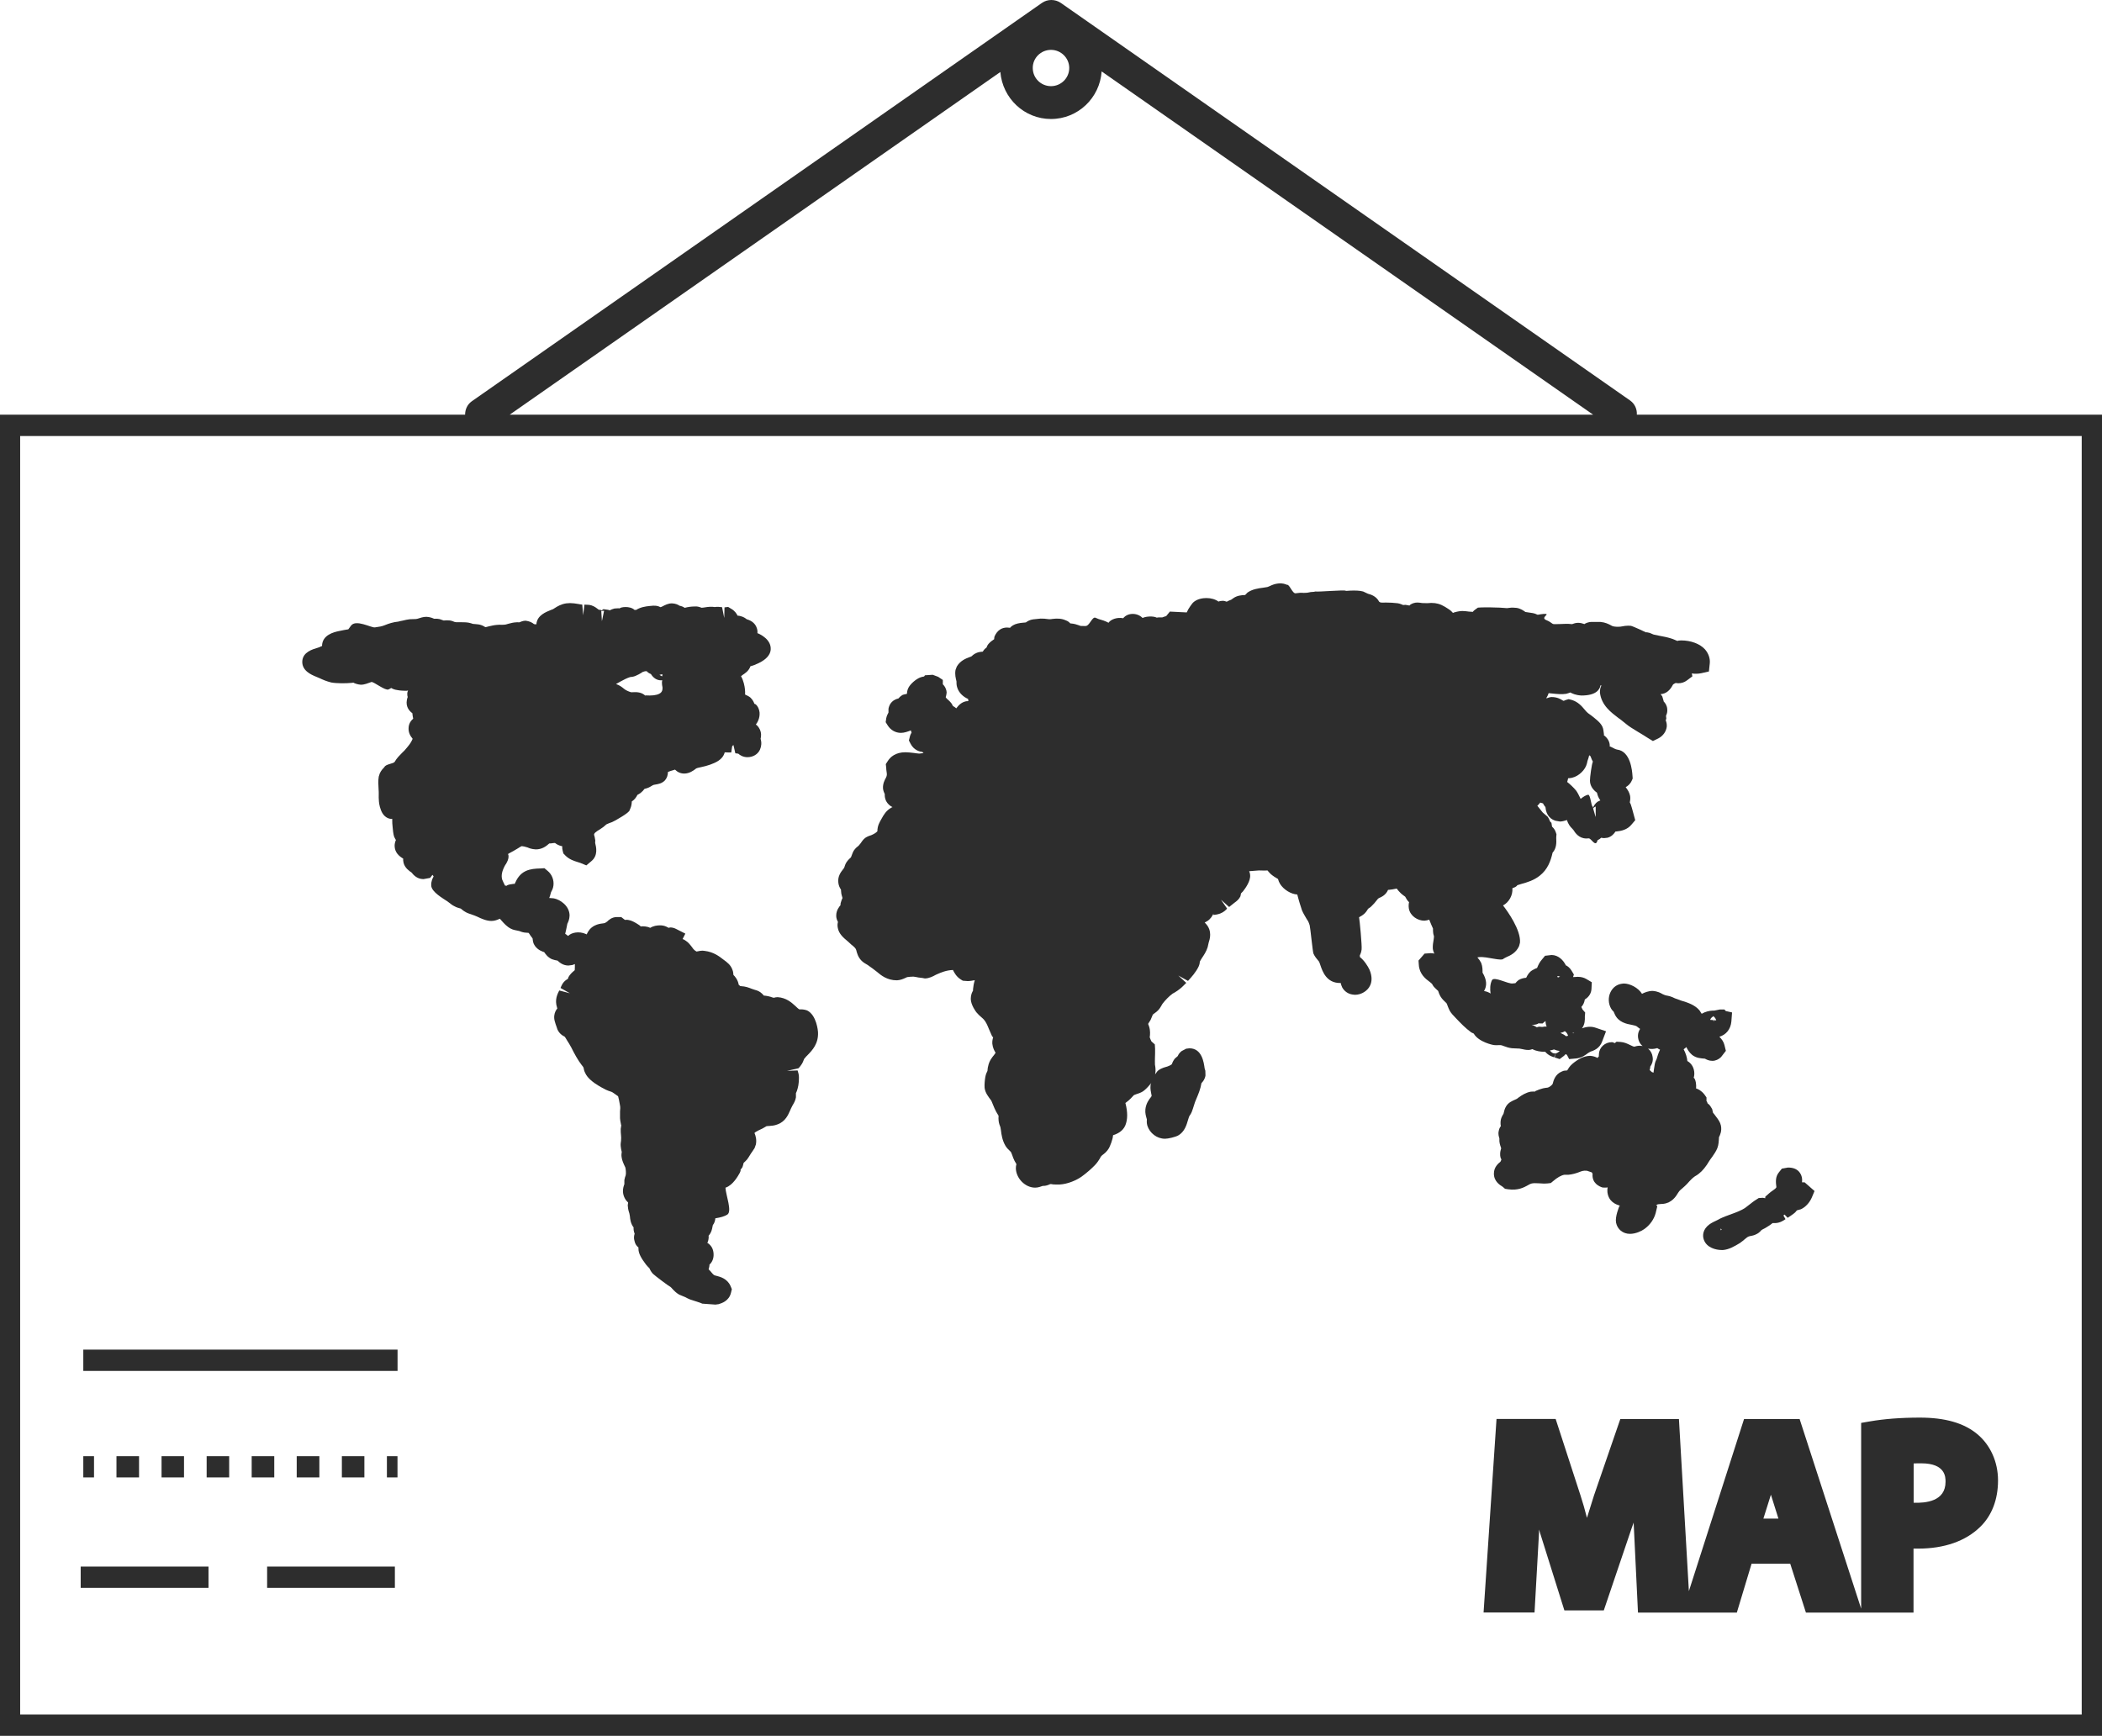 <?xml version="1.0" encoding="iso-8859-1"?>
<!-- Generator: Adobe Illustrator 16.0.0, SVG Export Plug-In . SVG Version: 6.00 Build 0)  -->
<!DOCTYPE svg PUBLIC "-//W3C//DTD SVG 1.1//EN" "http://www.w3.org/Graphics/SVG/1.1/DTD/svg11.dtd">
<svg version="1.1" id="Capa_1" xmlns="http://www.w3.org/2000/svg" xmlns:xlink="http://www.w3.org/1999/xlink" x="0px" y="0px"
	 width="32.956px" height="27.219px" viewBox="0 0 32.956 27.219" style="enable-background:new 0 0 32.956 27.219;"
	 xml:space="preserve">
<g>
	<path style="fill:#2D2D2D;" d="M4.953,10.61l0.057,0.024c0.059,0.028,0.11,0.049,0.184,0.068c0.079,0.015,0.233,0.015,0.316,0.006
		c0.011,0,0.021-0.002,0.029-0.004c0.025,0.013,0.063,0.028,0.117,0.033c0.063,0,0.109-0.024,0.168-0.043
		c0.038-0.004,0.216,0.14,0.267,0.117c0.015-0.008,0.03-0.013,0.042-0.023c0.024,0.014,0.054,0.027,0.093,0.032
		c0.047,0.01,0.09,0.01,0.129,0.012c0.017,0,0.044,0,0.036-0.008c0.002,0.002,0.004,0.004,0.006,0.004
		c-0.006,0.014-0.009,0.024-0.011,0.037c-0.002,0.038,0.004,0.064,0.007,0.062c-0.049,0.131,0.013,0.207,0.055,0.243l0.017,0.013
		c0.002,0.029,0.007,0.056,0.011,0.074l0.002,0.013c-0.029,0.024-0.064,0.066-0.071,0.13c-0.009,0.082,0.025,0.14,0.062,0.184
		c-0.001,0.006-0.003,0.01-0.005,0.014c-0.021,0.05-0.059,0.097-0.105,0.15c-0.015,0.021-0.034,0.035-0.052,0.054
		c-0.039,0.04-0.086,0.085-0.118,0.142c-0.018,0.034-0.139,0.034-0.163,0.085c-0.02,0.021-0.051,0.052-0.072,0.099l-0.016,0.05
		c-0.011,0.068-0.006,0.127-0.002,0.206c0.002,0.021,0.002,0.041,0.002,0.062c-0.002,0.042,0,0.082,0.003,0.123
		C5.944,12.61,5.96,12.69,5.995,12.75c0.046,0.076,0.116,0.096,0.154,0.089C6.15,12.85,6.15,12.864,6.15,12.876
		c0,0.022,0,0.043,0.006,0.096c0.005,0.047,0.008,0.096,0.022,0.144c0.008,0.021,0.019,0.039,0.029,0.056
		c-0.011,0.025-0.02,0.057-0.02,0.092c0.002,0.105,0.072,0.163,0.134,0.199c-0.001,0.02,0,0.042,0.006,0.066
		c0.021,0.083,0.09,0.128,0.127,0.154c0.021,0.027,0.079,0.102,0.185,0.102l0.105-0.019l0.036-0.048
		c0.011,0.013,0.018,0.024,0.018,0.026c-0.015,0.026-0.041,0.075-0.037,0.142c0.004,0.102,0.191,0.205,0.255,0.249l0.029,0.022
		c0.025,0.021,0.053,0.041,0.087,0.057c0.029,0.017,0.057,0.022,0.092,0.033c0.019,0.015,0.044,0.038,0.078,0.056
		c0.031,0.017,0.064,0.027,0.104,0.041c0.021,0.007,0.043,0.015,0.068,0.026c0.086,0.042,0.159,0.071,0.232,0.071
		c0.05,0,0.09-0.017,0.131-0.035c0.011,0.011,0.02,0.022,0.028,0.032c0.037,0.041,0.081,0.092,0.144,0.124
		c0.039,0.021,0.075,0.024,0.133,0.037l0.032,0.012c0.032,0.011,0.064,0.015,0.113,0.017c0.009,0.01,0.02,0.025,0.028,0.04
		c0.013,0.015,0.023,0.032,0.035,0.047c0.002,0.026,0.006,0.056,0.02,0.089l0.019,0.031c0.049,0.065,0.111,0.084,0.143,0.095
		c0.021,0.03,0.055,0.081,0.122,0.111c0.031,0.012,0.061,0.017,0.088,0.022c0.027,0.026,0.083,0.077,0.17,0.077l0.062-0.008
		c0.013-0.004,0.024-0.009,0.039-0.015c0,0.032,0,0.072-0.002,0.096c-0.021,0.018-0.052,0.042-0.08,0.08
		c-0.019,0.026-0.03,0.053-0.025,0.055c-0.021,0.011-0.058,0.033-0.086,0.077c-0.015,0.024-0.024,0.049-0.032,0.067l0.147,0.083l0,0
		l-0.167-0.044c-0.028,0.056-0.075,0.145-0.034,0.269c0.002,0.004,0.003,0.008,0.004,0.013c-0.021,0.024-0.041,0.061-0.047,0.106
		c-0.01,0.062,0.012,0.116,0.038,0.191c0.021,0.087,0.091,0.13,0.122,0.144c0.016,0.017,0.026,0.039,0.04,0.061l0.031,0.049
		c0.025,0.039,0.047,0.085,0.069,0.128c0.028,0.052,0.056,0.104,0.087,0.15c0.014,0.019,0.028,0.04,0.043,0.06
		c0.012,0.013,0.027,0.033,0.029,0.044c0.004,0.018,0.007,0.044,0.021,0.071c0.04,0.095,0.143,0.176,0.325,0.269
		c0.022,0.012,0.046,0.019,0.095,0.036c0.032,0.017,0.091,0.063,0.1,0.069C9.698,17.21,9.71,17.272,9.72,17.33
		c0.007,0.031,0.005,0.06,0.001,0.099c-0.001,0.032-0.001,0.066,0,0.105c0.002,0.026,0.006,0.057,0.013,0.085
		c0.003,0.015,0.004,0.032,0.007,0.021l-0.009,0.062c-0.002,0.034,0.002,0.069,0.005,0.105c0.001,0.019,0.004,0.042,0,0.081
		c-0.003,0.022-0.009,0.053-0.005,0.087c0.003,0.033,0.009,0.06,0.016,0.088c-0.003,0.021-0.007,0.046-0.003,0.076
		c0.007,0.06,0.031,0.107,0.059,0.167c0.007,0.024,0.014,0.093,0.006,0.123c-0.007,0.017-0.015,0.044-0.021,0.075
		c-0.001,0.022-0.001,0.045,0,0.065c-0.009,0.024-0.024,0.064-0.022,0.119c0.005,0.077,0.043,0.134,0.081,0.169l-0.006,0.044
		l0.002,0.017c0.003,0.045,0.015,0.086,0.024,0.111l0.008,0.043c0.003,0.04,0.01,0.113,0.058,0.175
		c-0.003,0.027,0.002,0.062,0.016,0.099c-0.01,0.03-0.016,0.07-0.001,0.117c0.01,0.046,0.033,0.077,0.061,0.098
		c0,0.008,0,0.014,0,0.02c0,0.077,0.046,0.152,0.118,0.248c0.02,0.026,0.039,0.043,0.053,0.057c0.009,0.021,0.024,0.053,0.055,0.087
		c0.033,0.032,0.245,0.192,0.275,0.206c0.009,0.006,0.018,0.017,0.027,0.027c0.029,0.032,0.064,0.068,0.111,0.095l0.095,0.039
		c0.024,0.014,0.05,0.026,0.074,0.036l0.083,0.027c0.037,0.013,0.077,0.023,0.109,0.039l0.207,0.015l0.051-0.007
		c0.045-0.014,0.163-0.049,0.193-0.18l0.013-0.055l-0.021-0.051c-0.052-0.115-0.161-0.143-0.22-0.158
		c-0.013-0.003-0.032-0.008-0.037-0.012c-0.012-0.006-0.038-0.037-0.065-0.069c-0.009-0.007-0.014-0.015-0.021-0.022
		c0.002-0.01,0.006-0.02,0.008-0.031c0.005-0.015,0.005-0.027,0.005-0.041c0.03-0.027,0.069-0.082,0.065-0.167
		c-0.003-0.087-0.044-0.142-0.098-0.176c0.008-0.015,0.013-0.028,0.016-0.045c0.006-0.024,0.006-0.047,0.004-0.066
		c0.021-0.024,0.044-0.06,0.054-0.108l0.012-0.058c0.006-0.007,0.01-0.017,0.017-0.026c0.013-0.027,0.021-0.054,0.022-0.081
		c0.082-0.013,0.143-0.03,0.188-0.058c0.079-0.051-0.023-0.305-0.029-0.422c0.119-0.039,0.2-0.189,0.224-0.232
		c0.014-0.027,0.018-0.051,0.01-0.046l0.032-0.043l0.009-0.029c0.004-0.016,0.008-0.026,0.009-0.038
		c0.015-0.013,0.034-0.032,0.055-0.055c0.017-0.021,0.03-0.045,0.059-0.091c0.021-0.032,0.043-0.06,0.059-0.088l0.02-0.056
		c0.014-0.07-0.001-0.132-0.022-0.18c0.017-0.021,0.087-0.053,0.125-0.07c0.016-0.01,0.034-0.02,0.062-0.036
		c0.009-0.002,0.029-0.004,0.044-0.004c0.036-0.003,0.081-0.005,0.128-0.024c0.129-0.045,0.173-0.159,0.202-0.224
		c0.007-0.018,0.014-0.032,0.035-0.073c0.023-0.038,0.046-0.078,0.054-0.128v-0.066c0.009-0.019,0.02-0.042,0.026-0.07
		c0.02-0.065,0.021-0.147,0.021-0.181c0-0.039-0.011-0.074-0.021-0.105l-0.166,0.007l0.18-0.041c0.015-0.015,0.03-0.033,0.045-0.056
		c0.019-0.027,0.031-0.056,0.044-0.091c0.018-0.024,0.04-0.046,0.058-0.064c0.067-0.069,0.17-0.175,0.159-0.359
		c0-0.002-0.019-0.268-0.175-0.338c-0.043-0.015-0.079-0.017-0.116-0.015c-0.016-0.006-0.044-0.035-0.067-0.056
		c-0.058-0.052-0.138-0.126-0.275-0.136c-0.026,0-0.05,0.006-0.057,0.01c-0.015-0.002-0.029-0.006-0.044-0.012
		c-0.032-0.009-0.064-0.019-0.116-0.023c-0.013-0.018-0.032-0.036-0.055-0.053c-0.034-0.023-0.069-0.033-0.096-0.04l-0.041-0.014
		c-0.039-0.015-0.089-0.037-0.17-0.041c-0.002,0-0.004,0-0.006,0c-0.008-0.007-0.017-0.013-0.025-0.021
		c-0.014-0.081-0.06-0.132-0.083-0.154c-0.002-0.02-0.003-0.05-0.015-0.079c-0.027-0.078-0.083-0.119-0.142-0.162
		c-0.069-0.054-0.156-0.119-0.291-0.136l-0.037-0.004c-0.022,0-0.049,0.004-0.093,0.014c-0.01-0.004-0.034-0.021-0.051-0.041
		c-0.01-0.013-0.018-0.023-0.026-0.035c-0.023-0.029-0.052-0.07-0.099-0.098c-0.015-0.01-0.028-0.018-0.043-0.022l0.043-0.085
		l-0.148-0.075c-0.029-0.015-0.059-0.022-0.09-0.022l-0.024,0.006c-0.051-0.029-0.104-0.052-0.212-0.031
		c-0.03,0.007-0.056,0.018-0.077,0.031c-0.021-0.01-0.045-0.018-0.074-0.021l-0.04-0.003c-0.012,0-0.023,0-0.033,0.003
		c-0.012-0.012-0.024-0.023-0.041-0.032c-0.105-0.069-0.157-0.073-0.185-0.073c-0.007,0-0.015,0.002-0.023,0.002L9.74,14.38H9.671
		c-0.079,0-0.13,0.049-0.152,0.071c-0.012,0.007-0.027,0.019-0.032,0.021c-0.013,0.004-0.019,0.006-0.039,0.008
		c-0.031,0.004-0.076,0.009-0.127,0.035c-0.067,0.035-0.1,0.085-0.123,0.137c-0.005-0.002-0.008-0.004-0.012-0.006
		c-0.111-0.05-0.231-0.021-0.278,0.03c-0.017-0.008-0.041-0.038-0.047-0.028c0.002-0.016,0.007-0.034,0.012-0.055
		c0.007-0.036,0.017-0.076,0.022-0.108c0.013-0.026,0.033-0.067,0.035-0.128c0-0.152-0.147-0.251-0.246-0.27
		c-0.022-0.004-0.042-0.002-0.073-0.006c0.01-0.021,0.017-0.048,0.028-0.09c0.011-0.021,0.033-0.057,0.038-0.105
		c0.011-0.087-0.025-0.176-0.09-0.229l-0.051-0.043L8.47,13.618c-0.073,0.002-0.151,0.006-0.226,0.04
		c-0.097,0.045-0.14,0.124-0.175,0.202c-0.007,0-0.015,0-0.021,0c-0.019,0.002-0.039,0.007-0.057,0.009
		c-0.017,0.004-0.034,0.008-0.052,0.022c-0.008-0.002-0.024-0.01-0.02-0.002c-0.011-0.021-0.04-0.081-0.045-0.095
		c-0.019-0.064-0.005-0.134,0.045-0.226c0.012-0.016,0.026-0.038,0.04-0.072c0.017-0.041,0.019-0.082,0.006-0.104
		c0.013-0.011,0.052-0.029,0.083-0.047c0.026-0.014,0.05-0.028,0.073-0.043c0.02-0.014,0.05-0.032,0.059-0.034
		c0.017,0,0.052,0.008,0.093,0.021c0.022,0.01,0.058,0.026,0.127,0.03c0.096,0,0.158-0.045,0.212-0.093
		c0.021,0,0.041-0.002,0.062-0.006c0.013,0,0.023-0.002,0.027-0.002c0.021,0.016,0.056,0.041,0.114,0.052
		c-0.002,0.021,0,0.045,0.007,0.071l0.011,0.042l0.032,0.033C8.926,13.477,9,13.5,9.055,13.517c0.017,0.006,0.032,0.01,0.046,0.015
		l0.092,0.038l0.076-0.064c0.112-0.09,0.078-0.224,0.062-0.289l0.002-0.041L9.33,13.162c-0.002-0.024-0.009-0.047-0.016-0.072
		c0-0.024,0.021-0.043,0.103-0.093c0.029-0.017,0.054-0.037,0.09-0.07c0.015-0.008,0.028-0.012,0.04-0.018
		c0.029-0.009,0.056-0.019,0.103-0.045c0.068-0.04,0.128-0.073,0.183-0.116l0.032-0.029l0.016-0.037
		c0.019-0.04,0.023-0.079,0.025-0.115c0.045-0.028,0.071-0.069,0.088-0.103c0.015-0.007,0.03-0.017,0.048-0.029
		c0.027-0.021,0.047-0.043,0.063-0.065c0.009-0.002,0.02-0.004,0.029-0.008c0.032-0.008,0.06-0.024,0.085-0.04
		c0.01-0.006,0.024-0.016,0.052-0.019c0.048-0.008,0.103-0.016,0.15-0.062c0.042-0.046,0.051-0.097,0.051-0.136
		c0.025-0.012,0.06-0.021,0.083-0.028c0.01-0.003,0.02-0.007,0.028-0.009c0.037,0.038,0.087,0.062,0.145,0.062
		c0.078,0,0.144-0.045,0.187-0.08c0.021-0.01,0.052-0.015,0.082-0.022c0.044-0.009,0.089-0.021,0.14-0.039
		c0.071-0.027,0.193-0.07,0.225-0.19c0.002,0,0.002-0.002,0.002-0.002c0.021,0.002,0.039,0.002,0.051,0.002h0.05l0.014-0.095
		c0.005-0.008,0.012-0.016,0.02-0.022l0.03,0.13c0.013,0.002,0.028,0.004,0.046,0.006c0.026,0.023,0.074,0.055,0.144,0.055
		c0.087,0,0.164-0.045,0.197-0.12c0.023-0.054,0.027-0.111,0.009-0.168c0.01-0.04,0.015-0.095-0.016-0.155
		c-0.016-0.03-0.035-0.054-0.058-0.069c0.025-0.033,0.064-0.098,0.058-0.188c-0.011-0.094-0.065-0.14-0.081-0.136
		c-0.008-0.024-0.024-0.062-0.063-0.099c-0.025-0.021-0.054-0.033-0.083-0.047c0.001-0.024,0.001-0.05-0.002-0.08
		c-0.005-0.05-0.021-0.137-0.062-0.208l0.03-0.023c0.03-0.02,0.092-0.058,0.118-0.133c0.038-0.009,0.082-0.026,0.133-0.051
		c0.116-0.057,0.176-0.127,0.184-0.205c0.015-0.165-0.169-0.247-0.205-0.262c-0.001,0-0.003,0-0.003,0
		c0.003-0.027,0-0.052-0.008-0.076c-0.021-0.067-0.07-0.117-0.16-0.143c-0.02-0.016-0.051-0.038-0.094-0.048
		c-0.018-0.006-0.033-0.008-0.049-0.008c-0.015-0.031-0.043-0.076-0.1-0.108l-0.048-0.029l-0.057,0.007l-0.004,0.166l0,0
		l-0.034-0.169c-0.041-0.006-0.08-0.008-0.116-0.002c-0.046-0.009-0.1-0.004-0.155,0.005c-0.019,0.002-0.033,0.006-0.049,0.006
		c-0.018-0.006-0.044-0.017-0.075-0.02h-0.038c-0.048,0-0.102,0.007-0.153,0.021c-0.021-0.015-0.048-0.027-0.081-0.033
		c-0.024-0.017-0.064-0.035-0.119-0.037c-0.058,0-0.104,0.024-0.158,0.052c-0.007,0.004-0.014,0.006-0.021,0.008
		c-0.045-0.024-0.088-0.029-0.168-0.019c-0.067,0.006-0.147,0.019-0.215,0.062c-0.009-0.002-0.016,0-0.024,0
		C9.873,9.494,9.723,9.521,9.716,9.54L9.691,9.538L9.633,9.542C9.604,9.55,9.58,9.559,9.561,9.57
		c-0.009-0.002-0.02-0.006-0.028-0.008L9.461,9.552L9.427,9.576v-0.01C9.409,9.562,9.389,9.561,9.389,9.562
		C9.364,9.544,9.328,9.51,9.271,9.492C9.24,9.483,9.209,9.483,9.163,9.481l-0.02,0.167l0,0L9.129,9.481
		c-0.021-0.002-0.041-0.006-0.061-0.01C9.021,9.463,8.977,9.457,8.937,9.457L8.879,9.461c-0.08,0.011-0.14,0.047-0.183,0.075
		C8.684,9.544,8.672,9.554,8.639,9.564C8.56,9.597,8.424,9.646,8.41,9.783C8.408,9.787,8.408,9.789,8.408,9.791
		C8.396,9.789,8.385,9.787,8.373,9.787C8.342,9.76,8.301,9.741,8.241,9.733c-0.04,0-0.075,0.016-0.101,0.026L8.113,9.757
		L8.096,9.758C8.049,9.76,8.008,9.771,7.971,9.781L7.928,9.793C7.906,9.797,7.89,9.797,7.864,9.797
		c-0.022-0.002-0.051,0-0.076,0.002c-0.04,0.003-0.081,0.013-0.122,0.022C7.64,9.828,7.61,9.836,7.61,9.834
		C7.589,9.821,7.557,9.802,7.513,9.793c-0.026-0.004-0.049-0.006-0.099-0.01c-0.02-0.007-0.04-0.014-0.062-0.018
		C7.316,9.758,7.278,9.757,7.237,9.757H7.175c-0.016,0-0.031,0-0.046-0.004C7.11,9.745,7.08,9.732,7.048,9.729
		c-0.018,0-0.031-0.002-0.046-0.002L6.956,9.73L6.893,9.708C6.865,9.702,6.844,9.7,6.804,9.702c-0.021-0.01-0.057-0.026-0.117-0.03
		c-0.052,0-0.096,0.016-0.147,0.032C6.521,9.708,6.506,9.708,6.486,9.708s-0.039,0-0.061,0.002C6.39,9.713,6.351,9.723,6.312,9.732
		C6.29,9.735,6.269,9.741,6.246,9.747C6.167,9.755,6.098,9.776,6.031,9.804c-0.045,0.018-0.08,0.024-0.154,0.034
		C5.817,9.844,5.58,9.708,5.504,9.81L5.461,9.868C5.418,9.873,5.37,9.885,5.307,9.897C5.243,9.911,5.05,9.953,5.049,10.13
		c-0.007,0.004-0.013,0.005-0.019,0.007c-0.012,0.008-0.026,0.014-0.042,0.018c-0.094,0.028-0.233,0.069-0.248,0.205
		C4.726,10.516,4.881,10.58,4.953,10.61z M10.427,10.554L10.427,10.554L10.427,10.554L10.427,10.554z M10.384,10.571v0.033
		c-0.013,0-0.029-0.013-0.045-0.022C10.354,10.58,10.369,10.575,10.384,10.571z M10.205,10.569c0.035,0.056,0.087,0.099,0.159,0.099
		c0.007,0,0.012-0.003,0.018-0.003c-0.009,0.049,0,0.088,0.005,0.111c0.004,0.047-0.011,0.068-0.022,0.081
		c-0.028,0.031-0.092,0.049-0.177,0.049c0,0,0,0-0.001,0l-0.068-0.002l-0.003,0.004c-0.034-0.034-0.087-0.055-0.157-0.055
		l-0.063,0.002c-0.01-0.002-0.044-0.013-0.083-0.034c-0.01-0.005-0.021-0.015-0.03-0.021c-0.028-0.023-0.069-0.056-0.125-0.074
		c0.021-0.012,0.049-0.026,0.075-0.042c0.046-0.026,0.101-0.053,0.146-0.067c0.019-0.002,0.047-0.004,0.079-0.016
		c0.041-0.017,0.073-0.035,0.1-0.052c0.013-0.011,0.029-0.018,0.053-0.023c0.008,0,0.018,0,0.027-0.002
		C10.157,10.545,10.18,10.56,10.205,10.569z M9.471,9.577L9.437,9.741l0,0l-0.01-0.158C9.439,9.579,9.456,9.577,9.471,9.577z"/>
	<path style="fill:#2D2D2D;" d="M26.968,19.109l-0.033,0.018c-0.056,0.026-0.104,0.049-0.138,0.075
		c-0.096,0.072-0.108,0.167-0.085,0.233c0.043,0.132,0.195,0.166,0.28,0.166h0.023c0.094-0.008,0.181-0.059,0.265-0.11
		c0.027-0.02,0.055-0.041,0.081-0.064c0.021-0.018,0.041-0.036,0.071-0.043c0.022-0.004,0.053-0.009,0.083-0.021
		c0.055-0.021,0.086-0.055,0.102-0.075c0.015-0.008,0.032-0.019,0.049-0.026c0.038-0.022,0.085-0.05,0.125-0.083h0.036l0,0
		c0.077,0,0.137-0.041,0.167-0.062l-0.033-0.057c0.005-0.004,0.012-0.009,0.018-0.015l0.048,0.051
		c0.031-0.021,0.064-0.04,0.091-0.062c0.019-0.013,0.033-0.027,0.055-0.055l0.062-0.017c0.073-0.034,0.134-0.101,0.17-0.181
		l0.044-0.105l-0.155-0.136h-0.041c0.005-0.045,0.003-0.108-0.046-0.166c-0.037-0.042-0.092-0.066-0.171-0.066
		c-0.002,0-0.004,0-0.004,0l-0.095,0.017l-0.045,0.056c-0.062,0.073-0.05,0.163-0.041,0.233c-0.002,0.012-0.011,0.022-0.058,0.055
		c-0.021,0.015-0.042,0.029-0.061,0.047l-0.055,0.049l-0.001,0.024c-0.014-0.001-0.025-0.007-0.038-0.007l-0.064,0.004l-0.042,0.027
		c-0.038,0.022-0.077,0.056-0.117,0.086l-0.059,0.045c-0.047,0.031-0.127,0.064-0.205,0.092
		C27.086,19.059,27.021,19.083,26.968,19.109z M26.99,19.274v0.011c-0.005,0.002-0.008,0.004-0.012,0.006l-0.003-0.026
		C26.98,19.267,26.985,19.271,26.99,19.274z M26.992,19.434L26.992,19.434L26.992,19.434L26.992,19.434z"/>
	<path style="fill:#2D2D2D;" d="M26.646,15.844c-0.075-0.089-0.188-0.124-0.288-0.154c-0.024-0.008-0.05-0.017-0.099-0.036
		c-0.025-0.014-0.054-0.024-0.078-0.032c-0.021-0.006-0.04-0.009-0.06-0.013c-0.013-0.004-0.025-0.006-0.055-0.021
		c-0.028-0.016-0.071-0.043-0.155-0.05c-0.065,0-0.129,0.025-0.167,0.046c-0.058-0.095-0.188-0.162-0.286-0.162l-0.033,0.004
		c-0.076,0.011-0.139,0.058-0.175,0.132c-0.039,0.08-0.036,0.181,0.011,0.26c0.011,0.019,0.025,0.034,0.038,0.045l0.018,0.041
		c0.057,0.127,0.185,0.152,0.269,0.167c0.028,0.006,0.062,0.013,0.077,0.024c0.013,0.009,0.027,0.024,0.051,0.039
		c-0.032,0.05-0.041,0.104-0.027,0.162c0.03,0.127,0.163,0.18,0.296,0.139c0.012,0.009,0.03,0.019,0.044,0.025
		c-0.026,0.051-0.042,0.105-0.054,0.147c-0.009,0.017-0.021,0.043-0.028,0.075c-0.005,0.024-0.008,0.051-0.012,0.075
		c-0.002,0.022-0.006,0.045-0.009,0.064c-0.014-0.007-0.021-0.009-0.024-0.009c-0.011-0.011-0.023-0.022-0.036-0.033
		c0.006-0.019,0.01-0.037,0.01-0.055c0.021-0.029,0.048-0.081,0.037-0.148c-0.013-0.105-0.097-0.178-0.202-0.178
		c-0.035,0-0.065,0.008-0.086,0.015c-0.013-0.001-0.047-0.017-0.067-0.027c-0.045-0.022-0.091-0.043-0.146-0.047l-0.065-0.004
		l-0.028,0.022c-0.015-0.004-0.027-0.015-0.045-0.015c-0.109,0-0.2,0.083-0.203,0.186l-0.002,0.026l0.002,0.008
		c-0.007,0.008-0.017,0.018-0.022,0.028c-0.029-0.017-0.067-0.03-0.115-0.034c-0.051,0-0.107,0.018-0.141,0.034
		c-0.048,0.022-0.103,0.062-0.137,0.091c-0.045,0.036-0.068,0.081-0.083,0.104l-0.053,0.005l-0.031,0.012
		c-0.105,0.044-0.129,0.139-0.144,0.194c-0.007,0.014-0.041,0.049-0.08,0.059c-0.022,0.003-0.047,0.005-0.071,0.011
		c-0.04,0.01-0.078,0.025-0.113,0.04c-0.01,0.006-0.02,0.01-0.01,0.012l-0.026-0.002l-0.042,0.002
		c-0.081,0.015-0.141,0.056-0.188,0.089c-0.015,0.013-0.031,0.026-0.06,0.037c-0.042,0.019-0.104,0.043-0.14,0.105
		c-0.023,0.036-0.03,0.073-0.041,0.117c-0.017,0.026-0.048,0.075-0.046,0.145c0,0.018,0.001,0.032,0.005,0.047
		c-0.015,0.019-0.028,0.044-0.033,0.076c-0.013,0.051,0.003,0.092,0.01,0.117v0.043l0.002,0.017
		c0.005,0.037,0.017,0.066,0.026,0.095c-0.005,0.019-0.014,0.045-0.016,0.078c-0.003,0.048,0.009,0.087,0.02,0.095
		c-0.002,0.011-0.014,0.038-0.016,0.038c-0.032,0.026-0.103,0.084-0.102,0.187c0,0.124,0.1,0.182,0.137,0.205l0.037,0.032
		l0.049,0.008c0.158,0.022,0.25-0.03,0.314-0.066c0.02-0.012,0.038-0.021,0.052-0.024c0.026-0.008,0.072-0.006,0.113-0.004
		c0.048,0.004,0.092,0.006,0.139,0.002l0.051-0.006l0.04-0.033c0.06-0.052,0.127-0.091,0.175-0.097h0.063
		c0.062-0.006,0.115-0.022,0.161-0.039c0.042-0.016,0.068-0.029,0.127-0.024c0.015,0.004,0.053,0.017,0.077,0.026
		c0.003,0.007,0.008,0.015,0.012,0.022c-0.013,0.148,0.105,0.199,0.155,0.215l0.037,0.002c0.015,0,0.029,0,0.044-0.004
		c-0.004,0.022-0.006,0.049-0.003,0.077c0.019,0.145,0.126,0.19,0.195,0.209c-0.003,0.006-0.007,0.008-0.01,0.013
		c0,0.002-0.068,0.16-0.05,0.253c0.02,0.105,0.107,0.177,0.219,0.177c0.089,0,0.183-0.045,0.222-0.074
		c0.09-0.062,0.156-0.157,0.181-0.255l0.025-0.105l-0.019-0.015c0.011-0.004,0.019-0.01,0.025-0.014
		c0.005-0.002,0.023-0.002,0.037-0.004l0.053-0.004c0.134-0.016,0.198-0.118,0.231-0.174c0.009-0.011,0.014-0.022,0.021-0.029
		c0.012-0.014,0.026-0.024,0.042-0.038c0.023-0.021,0.051-0.044,0.074-0.069l0.038-0.042c0.021-0.021,0.04-0.045,0.087-0.079
		c0.021-0.012,0.045-0.026,0.062-0.041c0.058-0.045,0.113-0.113,0.165-0.202c0.017-0.024,0.03-0.045,0.045-0.063
		c0.028-0.042,0.061-0.086,0.08-0.136c0.021-0.054,0.022-0.105,0.026-0.172c0.016-0.032,0.048-0.096,0.03-0.183
		c-0.012-0.053-0.04-0.093-0.082-0.147c-0.012-0.017-0.024-0.033-0.042-0.054l-0.013-0.057l-0.016-0.026
		c-0.015-0.028-0.035-0.05-0.056-0.063l-0.001-0.005c-0.005-0.017-0.011-0.03-0.016-0.03l0,0v-0.058l-0.032-0.046
		c-0.047-0.061-0.104-0.089-0.131-0.095c0.002-0.03,0.002-0.062-0.004-0.094c-0.007-0.037-0.02-0.07-0.034-0.073
		c0.007-0.021,0.014-0.057,0.008-0.101c-0.012-0.086-0.063-0.138-0.107-0.162c-0.005-0.058-0.025-0.122-0.058-0.184
		c0.014-0.014,0.032-0.022,0.042-0.035c0.018,0.037,0.044,0.083,0.091,0.123c0.066,0.051,0.133,0.053,0.201,0.059
		c0.022,0.013,0.063,0.034,0.116,0.034c0.051,0,0.1-0.023,0.136-0.059l0.076-0.098l-0.023-0.093
		c-0.012-0.049-0.042-0.091-0.079-0.128c0.104-0.03,0.177-0.117,0.188-0.238l0.011-0.143l-0.098-0.022l-0.022-0.024h-0.073
		l-0.086,0.017c-0.007,0-0.015,0-0.023,0c-0.052,0.002-0.114,0.015-0.173,0.049c-0.002,0-0.003-0.002-0.005-0.004L26.646,15.844z
		 M26.859,15.94v-0.008c0.002,0,0.004,0.002,0.008,0.006c0,0,0.004,0,0.007,0l-0.002,0.006c0.013,0.009,0.028,0.029,0.036,0.056
		l-0.036-0.004v0.017c-0.001,0-0.005,0-0.007,0l-0.001-0.017l-0.051-0.004C26.817,15.972,26.839,15.949,26.859,15.94z"/>
	<path style="fill:#2D2D2D;" d="M13.138,14.457c-0.007,0.022-0.011,0.058-0.002,0.096c0.018,0.093,0.091,0.154,0.15,0.203
		c0.01,0.01,0.021,0.019,0.03,0.027c0.018,0.019,0.041,0.037,0.062,0.054c0.015,0.014,0.038,0.032,0.046,0.06
		c0.012,0.047,0.028,0.112,0.085,0.169c0.029,0.028,0.062,0.047,0.089,0.062c0.008,0.006,0.021,0.012,0.027,0.019
		c0.017,0.013,0.036,0.025,0.055,0.039l0.069,0.053c0.064,0.055,0.16,0.133,0.312,0.133h0.002c0.054-0.003,0.097-0.021,0.131-0.037
		c0.01-0.004,0.02-0.01,0.029-0.013c0.028-0.004,0.063-0.008,0.099-0.008l0.049,0.008c0.029,0.009,0.083,0.009,0.13,0.021
		c0.068-0.002,0.125-0.032,0.172-0.058l0.034-0.015c0.044-0.019,0.131-0.057,0.234-0.06c0.002,0.002,0.002,0.003,0.002,0.005
		c0.02,0.04,0.052,0.099,0.118,0.142l0.034,0.021l0.076,0.006c0.04,0,0.076-0.008,0.112-0.014l0,0l-0.01,0.037
		c-0.009,0.031-0.012,0.069-0.017,0.101c-0.001,0.016-0.001,0.026-0.001,0.026h0.001c-0.014,0.021-0.036,0.064-0.036,0.129
		c0.001,0.098,0.087,0.209,0.087,0.209c0.027,0.033,0.056,0.059,0.082,0.081c0.013,0.012,0.025,0.021,0.036,0.034
		c0.033,0.037,0.056,0.089,0.081,0.152l0.044,0.1c0.009,0.018,0.02,0.03,0.022,0.024c-0.007,0.022-0.017,0.058-0.014,0.103
		c0.007,0.066,0.032,0.111,0.051,0.141c-0.002,0.008-0.016,0.024-0.024,0.036c-0.033,0.04-0.076,0.094-0.092,0.174
		c-0.009,0.031-0.009,0.06-0.011,0.075c-0.011,0.02-0.027,0.055-0.034,0.098c-0.007,0.039-0.015,0.113-0.011,0.168
		c0.01,0.079,0.058,0.138,0.105,0.201c0.009,0.018,0.016,0.04,0.026,0.062c0.016,0.038,0.031,0.077,0.05,0.111
		c0.012,0.021,0.026,0.042,0.038,0.064c-0.002,0.027-0.002,0.054,0.001,0.08c0.005,0.04,0.017,0.072,0.028,0.099l0.008,0.048
		c0.009,0.074,0.021,0.157,0.07,0.242c0.021,0.036,0.048,0.061,0.067,0.079c0.009,0.009,0.018,0.017,0.022,0.024
		c0.004,0.008,0.01,0.026,0.017,0.042c0.009,0.03,0.023,0.063,0.037,0.092c0.009,0.018,0.019,0.032,0.03,0.052
		c-0.005,0.021-0.01,0.043-0.009,0.066c0.004,0.157,0.146,0.303,0.302,0.303l0,0c0.05,0,0.092-0.018,0.118-0.027l0.037-0.002
		c0.039-0.006,0.069-0.021,0.083-0.027c0.013,0,0.028,0.001,0.043,0.005c0.024,0,0.048,0.004,0.101,0.002
		c0.133-0.007,0.269-0.069,0.347-0.124c0.083-0.061,0.159-0.127,0.215-0.187c0.033-0.035,0.056-0.073,0.074-0.102
		c0.006-0.016,0.016-0.032,0.037-0.049c0.028-0.021,0.072-0.054,0.103-0.109c0.014-0.026,0.061-0.136,0.063-0.196
		c0-0.002,0-0.004,0.002-0.006c0.062-0.021,0.152-0.059,0.192-0.156c0.037-0.091,0.037-0.206,0.003-0.34l-0.003-0.007
		c0.002-0.002,0.002-0.002,0.003-0.004l0.048-0.038c0.02-0.017,0.04-0.037,0.08-0.081c0.005-0.006,0.026-0.011,0.039-0.017
		c0.031-0.01,0.07-0.022,0.106-0.045c0.042-0.028,0.088-0.08,0.13-0.13c-0.002,0.009-0.011,0.022-0.011,0.033
		c-0.007,0.059,0.006,0.107,0.013,0.147c0.004,0.011,0.007,0.021-0.004,0.036c-0.033,0.041-0.08,0.103-0.09,0.195
		c-0.007,0.062,0.01,0.111,0.023,0.158c-0.002,0.021-0.004,0.056,0.007,0.097c0.038,0.12,0.151,0.207,0.276,0.207h0.004
		c0.046,0,0.155-0.025,0.204-0.051c0.101-0.057,0.133-0.168,0.156-0.249c0.008-0.022,0.013-0.043,0.018-0.053
		c0.01-0.015,0.025-0.035,0.039-0.068c0.012-0.031,0.023-0.065,0.034-0.101s0.021-0.068,0.041-0.111
		c0.029-0.068,0.062-0.147,0.077-0.239c0.024-0.024,0.054-0.063,0.063-0.119l-0.002-0.075l-0.011-0.036
		c-0.012-0.087-0.039-0.316-0.238-0.316l-0.051,0.006l-0.071,0.037c-0.032,0.024-0.051,0.053-0.062,0.079l-0.046,0.04
		c-0.026,0.034-0.039,0.065-0.045,0.085c-0.004,0.006-0.023,0.021-0.073,0.039c-0.032,0.01-0.088,0.021-0.141,0.061
		c-0.021,0.015-0.031,0.04-0.049,0.061c0.011-0.055,0.006-0.105-0.003-0.152c-0.002-0.035,0-0.07,0-0.107
		c0.002-0.046,0.003-0.095,0.002-0.142l-0.004-0.068l-0.053-0.047c-0.006-0.011-0.02-0.042-0.027-0.064
		c0.006-0.043,0.011-0.102-0.009-0.167c-0.005-0.018-0.012-0.03-0.016-0.044c0.014-0.021,0.025-0.042,0.039-0.063
		c0.009-0.022,0.018-0.043,0.026-0.062c0.003-0.011,0.008-0.023,0.02-0.03c0.021-0.016,0.052-0.036,0.078-0.065
		c0.024-0.026,0.04-0.058,0.062-0.095c0.042-0.055,0.103-0.119,0.16-0.16c0.013-0.007,0.021-0.013,0.034-0.019
		c0.027-0.018,0.054-0.033,0.078-0.054c0.038-0.029,0.066-0.062,0.101-0.095l-0.125-0.115l0.152,0.084
		c0.055-0.06,0.124-0.136,0.166-0.224c0.015-0.032,0.019-0.061,0.02-0.079c0.007-0.016,0.021-0.037,0.036-0.061
		c0.028-0.042,0.065-0.096,0.086-0.164c0.004-0.016,0.008-0.032,0.016-0.071c0.017-0.052,0.06-0.182-0.042-0.295l-0.02-0.021
		c0.013-0.006,0.025-0.013,0.039-0.022c0.056-0.035,0.08-0.083,0.099-0.118c-0.001,0.005-0.004,0.015-0.001,0.021
		c0.027-0.002,0.066-0.008,0.105-0.022c0.055-0.021,0.09-0.055,0.109-0.078l-0.096-0.139l0,0l0.128,0.114
		c0.022-0.017,0.046-0.035,0.084-0.067c0.031-0.022,0.069-0.051,0.093-0.1l0.009-0.046c0.01-0.01,0.021-0.021,0.031-0.032
		c0.037-0.047,0.122-0.163,0.112-0.258c-0.001-0.019-0.006-0.039-0.015-0.058c0.033-0.002,0.066-0.006,0.099-0.008l0.054-0.004
		l0.092,0.002l0.039-0.002c0,0,0.001,0,0.003,0c0.018,0.022,0.036,0.041,0.053,0.058c0.035,0.03,0.074,0.054,0.112,0.076l0,0
		c0.007,0.026,0.017,0.051,0.031,0.075c0.057,0.093,0.176,0.164,0.271,0.168c0.007,0.024,0.015,0.058,0.027,0.099l0.015,0.049
		c0.011,0.035,0.021,0.07,0.032,0.1c0.021,0.051,0.049,0.092,0.071,0.132l0.026,0.041c0.008,0.015,0.017,0.04,0.024,0.063
		c0.01,0.035,0.047,0.418,0.059,0.443c0.021,0.047,0.05,0.081,0.087,0.125c0.008,0.015,0.015,0.037,0.022,0.058
		c0.033,0.099,0.097,0.278,0.307,0.278c0.002,0,0.002,0,0.003,0c0.004-0.002,0.004-0.002,0.007-0.002
		c0.006,0.024,0.014,0.05,0.026,0.074c0.037,0.062,0.093,0.099,0.161,0.109l0.038,0.004c0.102,0,0.202-0.064,0.239-0.15
		c0.023-0.05,0.036-0.132-0.011-0.243c-0.026-0.056-0.083-0.146-0.15-0.198c-0.001-0.01-0.001-0.019-0.003-0.024
		c0.011-0.022,0.024-0.054,0.029-0.097c0.007-0.06-0.031-0.465-0.04-0.504c0.026-0.014,0.057-0.031,0.089-0.061
		c0.028-0.028,0.044-0.059,0.053-0.072c0.018-0.011,0.043-0.028,0.063-0.051c0.025-0.023,0.047-0.05,0.068-0.077
		c0.011-0.015,0.025-0.032,0.035-0.038c0.033-0.015,0.11-0.043,0.147-0.131c0.005,0,0.011,0,0.013,0
		c0.026-0.002,0.079-0.01,0.123-0.02c0.02,0.03,0.047,0.057,0.065,0.075c0.021,0.021,0.043,0.034,0.067,0.052l0.026,0.045
		c0.008,0.013,0.019,0.025,0.035,0.042c-0.007,0.026-0.009,0.062-0.003,0.101c0.022,0.117,0.139,0.189,0.243,0.189
		c0.028-0.002,0.053-0.008,0.076-0.016c0.011,0.026,0.021,0.051,0.03,0.073l0.029,0.066c0,0.024,0,0.051,0.004,0.076
		c0.003,0.024,0.011,0.048,0.011,0.029c0.002,0.026-0.002,0.051-0.006,0.077c-0.007,0.038-0.014,0.083-0.012,0.13
		c0.003,0.032,0.014,0.059,0.024,0.081c-0.016-0.004-0.035-0.007-0.058-0.007l-0.095,0.007l-0.095,0.109l0.005,0.069
		c0.009,0.142,0.106,0.218,0.166,0.262c0.017,0.015,0.036,0.027,0.041,0.035c0.009,0.017,0.022,0.041,0.046,0.063
		c0.016,0.017,0.032,0.03,0.05,0.047c0.007,0.023,0.018,0.055,0.038,0.089c0.024,0.04,0.056,0.068,0.093,0.104
		c0.004,0.006,0.011,0.022,0.016,0.038c0.01,0.025,0.021,0.055,0.035,0.081c0.023,0.039,0.052,0.07,0.094,0.113
		c0.074,0.078,0.148,0.156,0.242,0.225l0.04,0.019c0.078,0.136,0.307,0.179,0.308,0.179c0.018,0.003,0.034,0.003,0.05,0.003
		l0.063-0.001c0.011,0,0.03,0.007,0.05,0.015c0.035,0.013,0.079,0.029,0.129,0.034c0.031,0.002,0.058,0.004,0.085,0.004
		c0.019,0,0.038,0,0.077,0.01c0.024,0.006,0.057,0.013,0.097,0.013c0.023,0,0.041-0.007,0.061-0.013
		c0.059,0.033,0.131,0.039,0.162,0.041l0.002-0.055l0,0l-0.002,0.055h0.038c0.047,0.056,0.11,0.079,0.141,0.087l0.023-0.061
		c-0.042,0.006-0.069-0.018-0.09-0.047c0.022-0.002,0.046-0.008,0.064-0.015c0.03,0.013,0.061,0.021,0.09,0.024
		c-0.019,0.017-0.036,0.033-0.062,0.037l-0.018,0.064l0.079,0.026l0.069-0.052l0.025-0.026l0.02,0.012l0.035,0.066l0.112-0.01
		c0.089-0.009,0.144-0.055,0.185-0.085l0.036-0.021c0.047-0.015,0.146-0.049,0.185-0.162l0.06-0.158l-0.161-0.055
		c-0.077-0.028-0.156-0.014-0.217,0.009c0.048-0.06,0.048-0.137,0.046-0.184l0.005-0.064l-0.042-0.049
		c-0.004-0.008-0.011-0.021-0.018-0.039c0.026-0.025,0.046-0.066,0.055-0.117c0.065-0.039,0.101-0.099,0.104-0.167l0.005-0.103
		l-0.088-0.052c-0.038-0.022-0.082-0.033-0.133-0.033c-0.018,0-0.037,0.002-0.089,0.005c-0.007,0-0.023-0.003-0.036-0.005
		c-0.025-0.006-0.056-0.01-0.112-0.012c-0.026,0.004-0.051,0.014-0.074,0.022c-0.005-0.009-0.01-0.019-0.008-0.019l0,0
		c0.02-0.022,0.215,0.107,0.235,0.047l0.024-0.074l-0.039-0.065c-0.028-0.045-0.067-0.072-0.087-0.079
		c-0.039-0.081-0.118-0.162-0.224-0.162l-0.102,0.012l-0.049,0.059c-0.036,0.041-0.055,0.08-0.076,0.132
		c-0.016,0.006-0.044,0.017-0.073,0.035c-0.049,0.028-0.073,0.069-0.098,0.119c-0.027,0.002-0.072,0.008-0.118,0.035
		c-0.021,0.016-0.038,0.033-0.051,0.05c-0.002,0-0.003,0-0.003,0l-0.039,0.004c-0.07,0.012-0.29-0.115-0.325-0.052
		c-0.032,0.066-0.032,0.14-0.022,0.21c-0.028-0.019-0.062-0.032-0.096-0.038c-0.002,0-0.004,0-0.004,0l-0.002-0.002
		c0.047-0.081,0.045-0.172-0.024-0.288c0-0.036,0.002-0.092-0.021-0.152c-0.014-0.028-0.035-0.059-0.06-0.087l0.03-0.004
		c0.125-0.012,0.352,0.072,0.384,0.022c0.013-0.008,0.027-0.014,0.04-0.021c0.061-0.026,0.152-0.067,0.2-0.174l0.014-0.054
		c0.016-0.198-0.196-0.494-0.266-0.583c0.093-0.049,0.156-0.16,0.147-0.27c0.003-0.002,0.005-0.002,0.008-0.004
		c0.039-0.011,0.065-0.031,0.068-0.043l0.063-0.02c0.092-0.025,0.197-0.056,0.29-0.13c0.123-0.097,0.172-0.229,0.201-0.36
		c0.064-0.07,0.06-0.167,0.058-0.208c0-0.014-0.002-0.028,0-0.043l0.003-0.038l-0.012-0.036c-0.013-0.037-0.035-0.064-0.057-0.083
		l-0.01-0.061l-0.02-0.019c-0.009-0.019-0.019-0.048-0.04-0.077l-0.073-0.062c-0.017-0.019-0.03-0.037-0.045-0.056
		c-0.013-0.017-0.027-0.035-0.043-0.053c0.016-0.015,0.032-0.031,0.045-0.05c0.015,0.005,0.03,0.009,0.045,0.013v0.002
		c0.015,0.03,0.035,0.053,0.037,0.055c0.012,0.141,0.092,0.194,0.158,0.215l0.069,0.012c0.032,0,0.07-0.01,0.111-0.023
		c0.017,0.062,0.053,0.107,0.079,0.131l0.022,0.025c0.025,0.04,0.084,0.133,0.203,0.133l0.034-0.002
		c0.041-0.008,0.111,0.154,0.141,0.029c0.023-0.011,0.041-0.022,0.058-0.039c0.013,0.004,0.03,0.006,0.047,0.006l0.052-0.006
		c0.063-0.017,0.101-0.061,0.124-0.097c0.008,0,0.016-0.002,0.022-0.002c0.061-0.007,0.163-0.022,0.233-0.111l0.055-0.065
		l-0.034-0.124c-0.012-0.042-0.021-0.083-0.036-0.124l-0.015-0.031c0.005-0.024,0.011-0.06,0.005-0.1
		c-0.01-0.053-0.038-0.098-0.07-0.139c0.03-0.016,0.068-0.044,0.093-0.097l0.017-0.038l-0.003-0.041
		c-0.005-0.084-0.032-0.387-0.24-0.413c-0.023-0.004-0.057-0.021-0.086-0.037c-0.011-0.006-0.022-0.011-0.034-0.016
		c0-0.004,0.004-0.008,0.004-0.012c-0.004-0.075-0.047-0.125-0.095-0.163l0.004-0.008l-0.009-0.067
		c-0.01-0.083-0.072-0.136-0.14-0.192c-0.024-0.022-0.053-0.041-0.103-0.078c-0.022-0.019-0.038-0.037-0.053-0.056
		c-0.044-0.053-0.102-0.119-0.198-0.149l-0.051-0.013l-0.05,0.015c-0.009,0.004-0.02,0.008-0.028,0.012l-0.018-0.008
		c-0.031-0.021-0.086-0.052-0.173-0.052l0,0c-0.028,0.002-0.053,0.011-0.074,0.019c-0.002,0-0.004-0.002-0.008-0.002
		c0.012-0.02,0.026-0.042,0.034-0.07c0.002-0.002,0.002-0.006,0.004-0.008c0.018,0.002,0.037,0.004,0.059,0.006
		c0.075,0.008,0.149,0.015,0.217,0.004c0.034-0.008,0.062-0.021,0.062-0.021c0.033,0.017,0.083,0.043,0.176,0.048
		c0.219,0,0.285-0.084,0.299-0.161c0.006,0.002,0.009,0.004,0.014,0.004c-0.015,0.027-0.024,0.062-0.024,0.107
		c0.021,0.206,0.184,0.321,0.288,0.401l0.035,0.025c0.035,0.027,0.067,0.054,0.1,0.08c0.056,0.049,0.271,0.169,0.326,0.208
		l0.082,0.05l0.084-0.041c0.074-0.038,0.122-0.105,0.133-0.182c0.004-0.045-0.007-0.082-0.016-0.1l0.009-0.03l-0.004-0.037
		c0-0.004,0-0.006,0-0.008c0.019-0.038,0.021-0.073,0.019-0.098c-0.002-0.057-0.029-0.097-0.056-0.125c0-0.004,0-0.007-0.002-0.011
		l-0.02-0.068c-0.009-0.014-0.017-0.024-0.026-0.036l0.028-0.003c0.09-0.018,0.138-0.093,0.168-0.149
		c0.009-0.005,0.026-0.017,0.039-0.022l0.042,0.004c0.05,0,0.096-0.015,0.137-0.046l0.084-0.063l-0.009-0.045
		c0.049,0.008,0.102,0.006,0.15-0.004l0.118-0.027l0.013-0.122c0.01-0.08-0.02-0.162-0.074-0.224
		c-0.079-0.087-0.219-0.141-0.375-0.141c-0.031,0-0.059,0.005-0.052,0.009c-0.014-0.002-0.027-0.009-0.04-0.015
		c-0.024-0.011-0.048-0.02-0.072-0.027c-0.054-0.017-0.113-0.028-0.171-0.039c-0.041-0.008-0.08-0.016-0.096-0.02l-0.065-0.027
		c-0.03-0.009-0.057-0.011-0.052-0.006c-0.016-0.008-0.205-0.098-0.241-0.104l-0.041-0.002c-0.031,0-0.062,0.004-0.12,0.015
		c-0.042,0.004-0.088,0.002-0.119-0.006c-0.008-0.001-0.025-0.011-0.039-0.019c-0.034-0.017-0.08-0.042-0.158-0.049h-0.133
		c-0.062,0-0.104,0.024-0.117,0.034c-0.028-0.01-0.06-0.02-0.099-0.02l0,0c-0.039,0-0.07,0.012-0.095,0.021l-0.022-0.002
		c-0.046-0.006-0.103-0.002-0.159,0l-0.084,0.002c-0.018,0-0.032,0-0.043-0.008c-0.021-0.016-0.052-0.038-0.095-0.055
		c-0.107-0.043,0.093-0.108-0.047-0.097l-0.05,0.006c-0.015,0.004-0.029,0.006-0.042,0.006c-0.016-0.008-0.042-0.02-0.077-0.026
		c-0.027-0.004-0.059-0.008-0.112-0.017c-0.03-0.021-0.073-0.053-0.136-0.064l-0.056-0.004c-0.02,0-0.043,0-0.064,0.004
		l-0.032,0.004l-0.113-0.008c-0.097-0.003-0.195-0.007-0.295-0.003l-0.049,0.003l-0.039,0.028c-0.018,0.012-0.031,0.024-0.041,0.038
		c-0.019-0.002-0.039-0.002-0.06-0.004c-0.075-0.008-0.115-0.021-0.233,0.013c-0.007,0.002-0.013,0.006-0.018,0.008
		c-0.012-0.014-0.026-0.028-0.044-0.043c-0.035-0.024-0.117-0.083-0.19-0.101c-0.029-0.008-0.064-0.013-0.106-0.013l-0.062,0.004
		l-0.082-0.002c-0.017-0.002-0.042-0.008-0.07-0.008l-0.034,0.002c-0.048,0.008-0.084,0.03-0.094,0.045
		c-0.019-0.004-0.041-0.008-0.062-0.011l-0.037,0.003c-0.019-0.007-0.046-0.022-0.087-0.028c-0.051-0.007-0.129-0.011-0.188-0.011
		c-0.024,0-0.048,0.004-0.083-0.002c-0.007-0.004-0.011-0.007-0.018-0.011c-0.047-0.089-0.131-0.113-0.176-0.125l-0.075-0.035
		c-0.056-0.016-0.126-0.016-0.198-0.014l-0.059,0.004c-0.005,0-0.012,0-0.018-0.002c-0.021-0.016-0.424,0.02-0.475,0.012
		L20.601,9.28c-0.036,0-0.068,0.006-0.093,0.012c-0.012,0.003-0.017,0.003-0.067,0.005c-0.018-0.002-0.037-0.002-0.055-0.002
		l-0.071,0.008c-0.049,0.011-0.1-0.144-0.134-0.132c-0.029-0.01-0.067-0.031-0.145-0.021c-0.049,0.005-0.092,0.023-0.124,0.038
		c-0.015,0.006-0.036,0.017-0.042,0.017l-0.061,0.01c-0.086,0.011-0.174,0.024-0.249,0.076l-0.038,0.039
		c-0.061,0.002-0.129,0.009-0.188,0.052l-0.031,0.022c-0.026,0.009-0.05,0.02-0.07,0.031c-0.021-0.008-0.047-0.017-0.075-0.013
		c-0.021,0.001-0.037,0.003-0.054,0.011c-0.05-0.036-0.116-0.055-0.189-0.055c-0.051,0-0.144,0.009-0.21,0.071
		c-0.011,0.012-0.07,0.085-0.099,0.154c-0.034-0.001-0.068-0.003-0.104-0.005l-0.16-0.008l-0.055,0.067
		c0,0.002-0.002,0.002-0.002,0.004c-0.021,0.005-0.042,0.012-0.062,0.02h-0.059c-0.011,0.002-0.021,0.004-0.028,0.004
		c-0.055-0.029-0.173-0.019-0.213,0.002l-0.012,0.001c-0.078-0.081-0.229-0.085-0.301,0.006c-0.097-0.019-0.196,0.019-0.23,0.071
		c-0.051-0.028-0.108-0.045-0.155-0.058l-0.051-0.021c-0.052-0.019-0.094,0.137-0.158,0.13H16.95c-0.01,0-0.026-0.008-0.044-0.014
		c-0.027-0.009-0.06-0.022-0.126-0.027c-0.017-0.019-0.038-0.037-0.072-0.048c-0.059-0.028-0.131-0.032-0.206-0.022
		C16.485,9.708,16.471,9.71,16.45,9.71c-0.012-0.002-0.025-0.002-0.036-0.004C16.39,9.702,16.368,9.7,16.314,9.7l-0.117,0.012
		c-0.049,0.007-0.085,0.027-0.113,0.048c-0.007,0.002-0.026,0.002-0.042,0.004c-0.028,0.002-0.057,0.006-0.087,0.013
		c-0.057,0.013-0.101,0.043-0.119,0.067L15.789,9.84c-0.083,0-0.154,0.043-0.197,0.141c-0.003,0.014-0.005,0.028-0.005,0.042
		c-0.028,0.018-0.061,0.042-0.09,0.075c-0.015,0.019-0.024,0.036-0.029,0.055c-0.019,0.013-0.04,0.032-0.057,0.061
		c0,0.002-0.002,0.004-0.002,0.004c-0.026,0.002-0.058,0.005-0.091,0.017c-0.042,0.017-0.069,0.039-0.081,0.053
		c-0.012,0.008-0.022,0.012-0.036,0.016c-0.059,0.022-0.146,0.056-0.2,0.148l-0.02,0.053c-0.013,0.074,0.004,0.132,0.015,0.179
		c0,0.021-0.002,0.061,0.014,0.104c0.026,0.076,0.092,0.14,0.169,0.172c0,0.012,0,0.022,0.004,0.034
		c-0.014,0-0.025,0.002-0.035,0.002c-0.074,0.015-0.118,0.062-0.155,0.111c-0.019-0.016-0.039-0.03-0.052-0.036
		c-0.007-0.011-0.014-0.024-0.021-0.038c-0.023-0.031-0.05-0.056-0.078-0.08c-0.004-0.006-0.01-0.013-0.015-0.02
		c0.004-0.014,0.009-0.028,0.011-0.045l0.004-0.03l-0.004-0.028c-0.007-0.027-0.021-0.068-0.056-0.1v-0.068l-0.073-0.049
		l-0.086-0.032l-0.121,0.008l-0.014,0.019c-0.015,0.002-0.034,0.006-0.052,0.012c-0.068,0.022-0.17,0.107-0.199,0.177
		c-0.012,0.028-0.016,0.057-0.018,0.083c-0.023,0.008-0.05,0.008-0.072,0.019c-0.026,0.017-0.048,0.036-0.062,0.054
		c-0.121,0.027-0.148,0.122-0.155,0.162c0,0.02,0,0.041,0,0.058c-0.014,0.024-0.028,0.054-0.035,0.089l-0.009,0.062l0.033,0.053
		c0.045,0.07,0.12,0.115,0.205,0.115l0,0c0.053,0,0.103-0.018,0.157-0.039c0.002,0.002,0.002,0.011,0.003,0.013l0.008,0.021
		c-0.012,0.021-0.022,0.041-0.027,0.065l-0.015,0.059l0.026,0.051c0.053,0.104,0.148,0.126,0.184,0.128
		c0.006,0.004,0.013,0.014,0.02,0.021c-0.006,0-0.011,0-0.016,0l-0.052,0.006c-0.028-0.002-0.057-0.006-0.083-0.01
		c-0.048-0.005-0.092-0.011-0.133-0.011c-0.156,0-0.238,0.075-0.277,0.138l-0.031,0.048l0.006,0.052
		c0.001,0.026,0.003,0.05,0.007,0.072c0.006,0.039,0.006,0.056-0.011,0.09c-0.02,0.036-0.049,0.091-0.046,0.163
		c0.002,0.039,0.018,0.07,0.028,0.095c-0.002,0.029,0.002,0.066,0.021,0.107c0.023,0.042,0.058,0.076,0.1,0.095
		c-0.007,0.002-0.014,0.006-0.02,0.01c-0.08,0.045-0.118,0.111-0.154,0.177c-0.027,0.048-0.063,0.104-0.063,0.192
		c-0.019,0.021-0.045,0.039-0.093,0.06c-0.024,0.008-0.063,0.02-0.098,0.044c-0.037,0.03-0.058,0.064-0.073,0.086l-0.029,0.035
		c-0.021,0.017-0.053,0.041-0.078,0.08c-0.019,0.033-0.026,0.062-0.043,0.103c-0.018,0.017-0.046,0.041-0.071,0.079
		c-0.017,0.026-0.025,0.053-0.035,0.084c-0.007,0.013-0.015,0.02-0.021,0.029c-0.032,0.041-0.084,0.108-0.071,0.207
		c0.005,0.046,0.023,0.081,0.041,0.107l0.002,0.026c0.001,0.053,0.021,0.093,0.022,0.107c-0.01,0.021-0.018,0.041-0.024,0.064
		c-0.009,0.028-0.009,0.047-0.005,0.045c-0.023,0.028-0.067,0.081-0.069,0.16C13.108,14.394,13.124,14.431,13.138,14.457z
		 M24.664,16.204c-0.002-0.004-0.004-0.008-0.007-0.012c0.005,0,0.007,0.004,0.011,0.004l0.014-0.002
		C24.677,16.196,24.67,16.2,24.664,16.204z M24.016,16.07l-0.002-0.002l0.019,0.002c0.046,0,0.085-0.015,0.083-0.023l0.068,0.002
		l0.047-0.039c0.001,0.033,0.007,0.062,0.018,0.087c-0.023,0-0.043,0-0.069,0.006l-0.045-0.004c-0.017,0-0.027,0.007-0.04,0.009
		C24.068,16.093,24.042,16.077,24.016,16.07z M24.553,16.249c-0.023-0.021-0.053-0.037-0.082-0.049c0-0.002-0.002-0.004-0.002-0.006
		c0.023-0.002,0.045-0.011,0.064-0.025c0.022,0.015,0.042,0.037,0.052,0.072L24.553,16.249z M24.711,12.397
		c-0.04-0.049-0.096-0.101-0.141-0.136c0.005-0.008,0.007-0.018,0.008-0.026c0.004-0.012,0.007-0.023,0.007-0.033
		c0.007,0,0.009,0.004,0.02,0c0.115-0.006,0.223-0.101,0.262-0.191c0.012-0.028,0.018-0.056,0.022-0.078l0.016-0.048
		c0.003-0.012,0.006-0.028,0.011-0.042c0.007,0.006,0.016,0.01,0.02,0.014l0.021,0.053c0.005,0.011,0.01,0.021,0.017,0.033
		c-0.017,0.027-0.048,0.254-0.046,0.299c0.001,0.082,0.051,0.146,0.11,0.188c0.008,0.037,0.021,0.078,0.053,0.121
		c-0.015,0.005-0.031,0.013-0.047,0.023c-0.036,0.027-0.056,0.062-0.068,0.091l-0.007-0.021c-0.021,0-0.033-0.19-0.071-0.182
		c-0.037,0.008-0.074,0.031-0.116,0.065C24.757,12.472,24.729,12.421,24.711,12.397z M25.018,12.646v0.16c0,0-0.002,0-0.002,0.002
		l-0.039-0.134C24.986,12.664,25,12.655,25.018,12.646z"/>
	<path style="fill:#2D2D2D;" d="M25.663,6.502c0.005-0.083-0.03-0.168-0.104-0.221l-8.928-6.236c-0.089-0.06-0.207-0.06-0.294,0
		L7.396,6.293c-0.071,0.051-0.104,0.13-0.104,0.209H0v20.717h32.956V6.502H25.663z M16.478,0.782c0.157,0,0.286,0.128,0.286,0.284
		c0,0.158-0.129,0.285-0.286,0.285c-0.158,0-0.286-0.127-0.286-0.285C16.191,0.91,16.319,0.782,16.478,0.782z M15.684,1.129
		c0.034,0.411,0.374,0.737,0.794,0.737c0.423,0,0.766-0.332,0.794-0.746l7.705,5.382H7.992L15.684,1.129z M32.639,26.885H0.316
		V6.837h32.322V26.885z"/>
	<path style="fill:#2D2D2D;" d="M28.215,22.251h-0.871l-0.865,2.699l-0.156-2.699h-0.919l-0.412,1.196
		c-0.039,0.121-0.076,0.24-0.111,0.354c-0.03-0.118-0.063-0.235-0.101-0.351l-0.39-1.2h-0.927l-0.203,3.035h0.799l0.07-1.244
		c0-0.02,0-0.038,0-0.057l0.398,1.268h0.618l0.434-1.281c0.013-0.032,0.021-0.063,0.034-0.096c0.001,0.035,0.003,0.069,0.005,0.104
		l0.063,1.307h0.688h0.126h0.736l0.231-0.766h0.606l0.246,0.766h0.865h0.02h0.802v-1.003c0.026,0,0.051,0,0.075,0
		c0.407,0,0.742-0.117,0.97-0.34c0.183-0.177,0.28-0.43,0.28-0.729c0-0.289-0.119-0.555-0.325-0.726
		c-0.209-0.174-0.504-0.259-0.901-0.259c-0.299,0-0.562,0.021-0.781,0.059l-0.139,0.024v2.913L28.215,22.251z M27.765,23.438
		l0.118,0.375h-0.236L27.765,23.438z M30.003,23.564v-0.616c0.033-0.002,0.072-0.002,0.12-0.002c0.38,0,0.38,0.217,0.38,0.289
		C30.503,23.544,30.192,23.57,30.003,23.564z"/>
	<rect x="1.306" y="21.163" style="fill:#2D2D2D;" width="4.927" height="0.334"/>
	<rect x="1.306" y="22.834" style="fill:#2D2D2D;" width="0.168" height="0.333"/>
	<rect x="2.533" y="22.834" style="fill:#2D2D2D;" width="0.352" height="0.333"/>
	<rect x="3.24" y="22.834" style="fill:#2D2D2D;" width="0.353" height="0.333"/>
	<rect x="1.826" y="22.834" style="fill:#2D2D2D;" width="0.354" height="0.333"/>
	<rect x="3.946" y="22.834" style="fill:#2D2D2D;" width="0.354" height="0.333"/>
	<rect x="5.36" y="22.834" style="fill:#2D2D2D;" width="0.353" height="0.333"/>
	<rect x="4.652" y="22.834" style="fill:#2D2D2D;" width="0.355" height="0.333"/>
	<rect x="6.066" y="22.834" style="fill:#2D2D2D;" width="0.166" height="0.333"/>
	<rect x="1.265" y="24.565" style="fill:#2D2D2D;" width="2.004" height="0.334"/>
	<rect x="4.188" y="24.565" style="fill:#2D2D2D;" width="2.003" height="0.334"/>
</g>
<g>
</g>
<g>
</g>
<g>
</g>
<g>
</g>
<g>
</g>
<g>
</g>
<g>
</g>
<g>
</g>
<g>
</g>
<g>
</g>
<g>
</g>
<g>
</g>
<g>
</g>
<g>
</g>
<g>
</g>
</svg>
